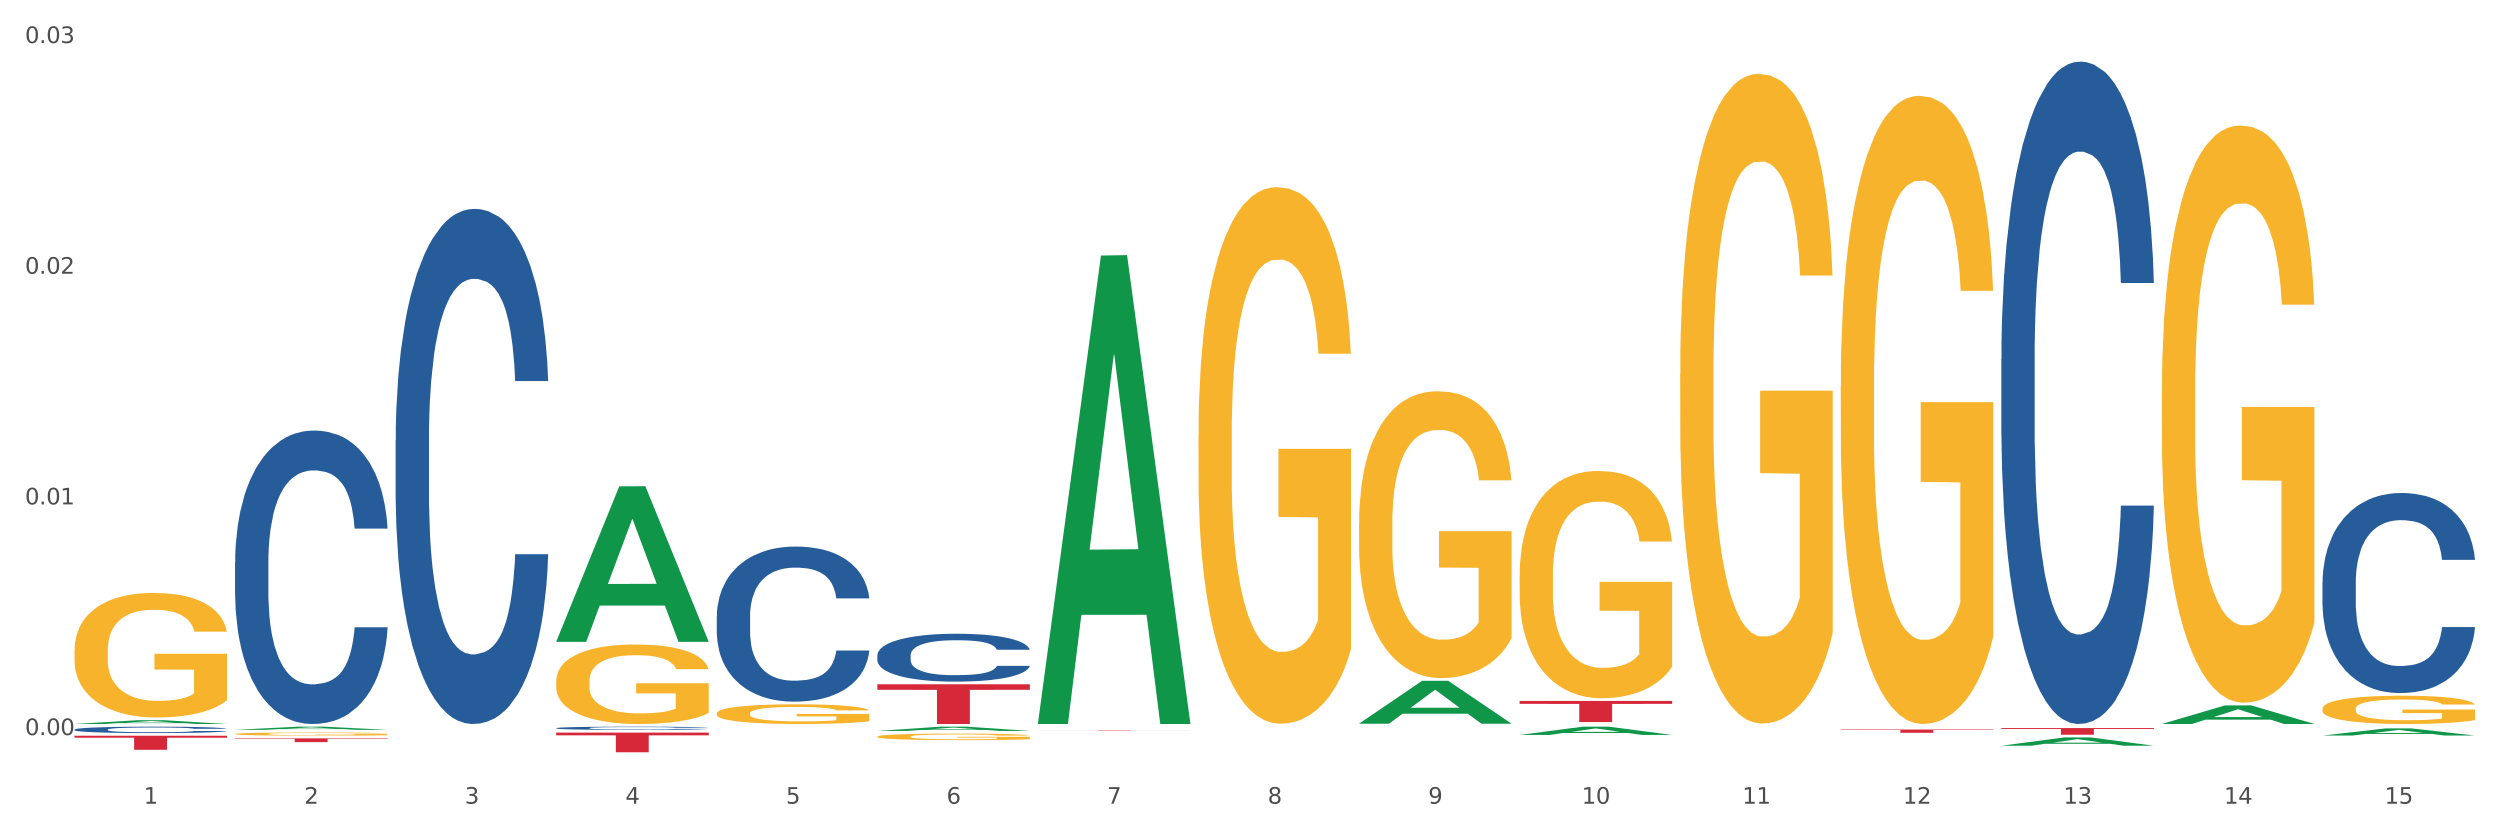 <?xml version="1.0" encoding="utf-8" standalone="no"?>
<!DOCTYPE svg PUBLIC "-//W3C//DTD SVG 1.1//EN"
  "http://www.w3.org/Graphics/SVG/1.1/DTD/svg11.dtd">
<svg xmlns:xlink="http://www.w3.org/1999/xlink" width="1080pt" height="360pt" viewBox="0 0 1080 360" xmlns="http://www.w3.org/2000/svg" version="1.1">
 <rect x="0" y="0" width="1080" height="360" fill="#333333" stroke="none"/>
 <defs>
  <style type="text/css">*{stroke-linejoin: round; stroke-linecap: butt}</style>
 </defs>
 <g id="figure_1">
  <g id="patch_1">
   <path d="M 0 360 
L 1080 360 
L 1080 0 
L 0 0 
z
" style="fill: #ffffff; stroke: #ffffff; stroke-linejoin: miter"/>
  </g>
  <g id="axes_1">
   <g id="matplotlib.axis_1">
    <g id="xtick_1">
     <g id="text_1">
      <!-- 1 -->
      <g style="fill: #4d4d4d" transform="translate(62.07 347.204) scale(0.096 -0.096)">
       <defs>
        <path id="DejaVuSans-31" d="M 794 531 
L 1825 531 
L 1825 4091 
L 703 3866 
L 703 4441 
L 1819 4666 
L 2450 4666 
L 2450 531 
L 3481 531 
L 3481 0 
L 794 0 
L 794 531 
z
" transform="scale(0.016)"/>
       </defs>
       <use xlink:href="#DejaVuSans-31"/>
      </g>
     </g>
    </g>
    <g id="xtick_2">
     <g id="text_2">
      <!-- 2 -->
      <g style="fill: #4d4d4d" transform="translate(131.436 347.204) scale(0.096 -0.096)">
       <defs>
        <path id="DejaVuSans-32" d="M 1228 531 
L 3431 531 
L 3431 0 
L 469 0 
L 469 531 
Q 828 903 1448 1529 
Q 2069 2156 2228 2338 
Q 2531 2678 2651 2914 
Q 2772 3150 2772 3378 
Q 2772 3750 2511 3984 
Q 2250 4219 1831 4219 
Q 1534 4219 1204 4116 
Q 875 4013 500 3803 
L 500 4441 
Q 881 4594 1212 4672 
Q 1544 4750 1819 4750 
Q 2544 4750 2975 4387 
Q 3406 4025 3406 3419 
Q 3406 3131 3298 2873 
Q 3191 2616 2906 2266 
Q 2828 2175 2409 1742 
Q 1991 1309 1228 531 
z
" transform="scale(0.016)"/>
       </defs>
       <use xlink:href="#DejaVuSans-32"/>
      </g>
     </g>
    </g>
    <g id="xtick_3">
     <g id="text_3">
      <!-- 3 -->
      <g style="fill: #4d4d4d" transform="translate(200.802 347.204) scale(0.096 -0.096)">
       <defs>
        <path id="DejaVuSans-33" d="M 2597 2516 
Q 3050 2419 3304 2112 
Q 3559 1806 3559 1356 
Q 3559 666 3084 287 
Q 2609 -91 1734 -91 
Q 1441 -91 1130 -33 
Q 819 25 488 141 
L 488 750 
Q 750 597 1062 519 
Q 1375 441 1716 441 
Q 2309 441 2620 675 
Q 2931 909 2931 1356 
Q 2931 1769 2642 2001 
Q 2353 2234 1838 2234 
L 1294 2234 
L 1294 2753 
L 1863 2753 
Q 2328 2753 2575 2939 
Q 2822 3125 2822 3475 
Q 2822 3834 2567 4026 
Q 2313 4219 1838 4219 
Q 1578 4219 1281 4162 
Q 984 4106 628 3988 
L 628 4550 
Q 988 4650 1302 4700 
Q 1616 4750 1894 4750 
Q 2613 4750 3031 4423 
Q 3450 4097 3450 3541 
Q 3450 3153 3228 2886 
Q 3006 2619 2597 2516 
z
" transform="scale(0.016)"/>
       </defs>
       <use xlink:href="#DejaVuSans-33"/>
      </g>
     </g>
    </g>
    <g id="xtick_4">
     <g id="text_4">
      <!-- 4 -->
      <g style="fill: #4d4d4d" transform="translate(270.169 347.204) scale(0.096 -0.096)">
       <defs>
        <path id="DejaVuSans-34" d="M 2419 4116 
L 825 1625 
L 2419 1625 
L 2419 4116 
z
M 2253 4666 
L 3047 4666 
L 3047 1625 
L 3713 1625 
L 3713 1100 
L 3047 1100 
L 3047 0 
L 2419 0 
L 2419 1100 
L 313 1100 
L 313 1709 
L 2253 4666 
z
" transform="scale(0.016)"/>
       </defs>
       <use xlink:href="#DejaVuSans-34"/>
      </g>
     </g>
    </g>
    <g id="xtick_5">
     <g id="text_5">
      <!-- 5 -->
      <g style="fill: #4d4d4d" transform="translate(339.535 347.204) scale(0.096 -0.096)">
       <defs>
        <path id="DejaVuSans-35" d="M 691 4666 
L 3169 4666 
L 3169 4134 
L 1269 4134 
L 1269 2991 
Q 1406 3038 1543 3061 
Q 1681 3084 1819 3084 
Q 2600 3084 3056 2656 
Q 3513 2228 3513 1497 
Q 3513 744 3044 326 
Q 2575 -91 1722 -91 
Q 1428 -91 1123 -41 
Q 819 9 494 109 
L 494 744 
Q 775 591 1075 516 
Q 1375 441 1709 441 
Q 2250 441 2565 725 
Q 2881 1009 2881 1497 
Q 2881 1984 2565 2268 
Q 2250 2553 1709 2553 
Q 1456 2553 1204 2497 
Q 953 2441 691 2322 
L 691 4666 
z
" transform="scale(0.016)"/>
       </defs>
       <use xlink:href="#DejaVuSans-35"/>
      </g>
     </g>
    </g>
    <g id="xtick_6">
     <g id="text_6">
      <!-- 6 -->
      <g style="fill: #4d4d4d" transform="translate(408.901 347.204) scale(0.096 -0.096)">
       <defs>
        <path id="DejaVuSans-36" d="M 2113 2584 
Q 1688 2584 1439 2293 
Q 1191 2003 1191 1497 
Q 1191 994 1439 701 
Q 1688 409 2113 409 
Q 2538 409 2786 701 
Q 3034 994 3034 1497 
Q 3034 2003 2786 2293 
Q 2538 2584 2113 2584 
z
M 3366 4563 
L 3366 3988 
Q 3128 4100 2886 4159 
Q 2644 4219 2406 4219 
Q 1781 4219 1451 3797 
Q 1122 3375 1075 2522 
Q 1259 2794 1537 2939 
Q 1816 3084 2150 3084 
Q 2853 3084 3261 2657 
Q 3669 2231 3669 1497 
Q 3669 778 3244 343 
Q 2819 -91 2113 -91 
Q 1303 -91 875 529 
Q 447 1150 447 2328 
Q 447 3434 972 4092 
Q 1497 4750 2381 4750 
Q 2619 4750 2861 4703 
Q 3103 4656 3366 4563 
z
" transform="scale(0.016)"/>
       </defs>
       <use xlink:href="#DejaVuSans-36"/>
      </g>
     </g>
    </g>
    <g id="xtick_7">
     <g id="text_7">
      <!-- 7 -->
      <g style="fill: #4d4d4d" transform="translate(478.267 347.204) scale(0.096 -0.096)">
       <defs>
        <path id="DejaVuSans-37" d="M 525 4666 
L 3525 4666 
L 3525 4397 
L 1831 0 
L 1172 0 
L 2766 4134 
L 525 4134 
L 525 4666 
z
" transform="scale(0.016)"/>
       </defs>
       <use xlink:href="#DejaVuSans-37"/>
      </g>
     </g>
    </g>
    <g id="xtick_8">
     <g id="text_8">
      <!-- 8 -->
      <g style="fill: #4d4d4d" transform="translate(547.634 347.204) scale(0.096 -0.096)">
       <defs>
        <path id="DejaVuSans-38" d="M 2034 2216 
Q 1584 2216 1326 1975 
Q 1069 1734 1069 1313 
Q 1069 891 1326 650 
Q 1584 409 2034 409 
Q 2484 409 2743 651 
Q 3003 894 3003 1313 
Q 3003 1734 2745 1975 
Q 2488 2216 2034 2216 
z
M 1403 2484 
Q 997 2584 770 2862 
Q 544 3141 544 3541 
Q 544 4100 942 4425 
Q 1341 4750 2034 4750 
Q 2731 4750 3128 4425 
Q 3525 4100 3525 3541 
Q 3525 3141 3298 2862 
Q 3072 2584 2669 2484 
Q 3125 2378 3379 2068 
Q 3634 1759 3634 1313 
Q 3634 634 3220 271 
Q 2806 -91 2034 -91 
Q 1263 -91 848 271 
Q 434 634 434 1313 
Q 434 1759 690 2068 
Q 947 2378 1403 2484 
z
M 1172 3481 
Q 1172 3119 1398 2916 
Q 1625 2713 2034 2713 
Q 2441 2713 2670 2916 
Q 2900 3119 2900 3481 
Q 2900 3844 2670 4047 
Q 2441 4250 2034 4250 
Q 1625 4250 1398 4047 
Q 1172 3844 1172 3481 
z
" transform="scale(0.016)"/>
       </defs>
       <use xlink:href="#DejaVuSans-38"/>
      </g>
     </g>
    </g>
    <g id="xtick_9">
     <g id="text_9">
      <!-- 9 -->
      <g style="fill: #4d4d4d" transform="translate(617 347.204) scale(0.096 -0.096)">
       <defs>
        <path id="DejaVuSans-39" d="M 703 97 
L 703 672 
Q 941 559 1184 500 
Q 1428 441 1663 441 
Q 2288 441 2617 861 
Q 2947 1281 2994 2138 
Q 2813 1869 2534 1725 
Q 2256 1581 1919 1581 
Q 1219 1581 811 2004 
Q 403 2428 403 3163 
Q 403 3881 828 4315 
Q 1253 4750 1959 4750 
Q 2769 4750 3195 4129 
Q 3622 3509 3622 2328 
Q 3622 1225 3098 567 
Q 2575 -91 1691 -91 
Q 1453 -91 1209 -44 
Q 966 3 703 97 
z
M 1959 2075 
Q 2384 2075 2632 2365 
Q 2881 2656 2881 3163 
Q 2881 3666 2632 3958 
Q 2384 4250 1959 4250 
Q 1534 4250 1286 3958 
Q 1038 3666 1038 3163 
Q 1038 2656 1286 2365 
Q 1534 2075 1959 2075 
z
" transform="scale(0.016)"/>
       </defs>
       <use xlink:href="#DejaVuSans-39"/>
      </g>
     </g>
    </g>
    <g id="xtick_10">
     <g id="text_10">
      <!-- 10 -->
      <g style="fill: #4d4d4d" transform="translate(683.312 347.204) scale(0.096 -0.096)">
       <defs>
        <path id="DejaVuSans-30" d="M 2034 4250 
Q 1547 4250 1301 3770 
Q 1056 3291 1056 2328 
Q 1056 1369 1301 889 
Q 1547 409 2034 409 
Q 2525 409 2770 889 
Q 3016 1369 3016 2328 
Q 3016 3291 2770 3770 
Q 2525 4250 2034 4250 
z
M 2034 4750 
Q 2819 4750 3233 4129 
Q 3647 3509 3647 2328 
Q 3647 1150 3233 529 
Q 2819 -91 2034 -91 
Q 1250 -91 836 529 
Q 422 1150 422 2328 
Q 422 3509 836 4129 
Q 1250 4750 2034 4750 
z
" transform="scale(0.016)"/>
       </defs>
       <use xlink:href="#DejaVuSans-31"/>
       <use xlink:href="#DejaVuSans-30" transform="translate(63.623 0)"/>
      </g>
     </g>
    </g>
    <g id="xtick_11">
     <g id="text_11">
      <!-- 11 -->
      <g style="fill: #4d4d4d" transform="translate(752.678 347.204) scale(0.096 -0.096)">
       <use xlink:href="#DejaVuSans-31"/>
       <use xlink:href="#DejaVuSans-31" transform="translate(63.623 0)"/>
      </g>
     </g>
    </g>
    <g id="xtick_12">
     <g id="text_12">
      <!-- 12 -->
      <g style="fill: #4d4d4d" transform="translate(822.044 347.204) scale(0.096 -0.096)">
       <use xlink:href="#DejaVuSans-31"/>
       <use xlink:href="#DejaVuSans-32" transform="translate(63.623 0)"/>
      </g>
     </g>
    </g>
    <g id="xtick_13">
     <g id="text_13">
      <!-- 13 -->
      <g style="fill: #4d4d4d" transform="translate(891.411 347.204) scale(0.096 -0.096)">
       <use xlink:href="#DejaVuSans-31"/>
       <use xlink:href="#DejaVuSans-33" transform="translate(63.623 0)"/>
      </g>
     </g>
    </g>
    <g id="xtick_14">
     <g id="text_14">
      <!-- 14 -->
      <g style="fill: #4d4d4d" transform="translate(960.777 347.204) scale(0.096 -0.096)">
       <use xlink:href="#DejaVuSans-31"/>
       <use xlink:href="#DejaVuSans-34" transform="translate(63.623 0)"/>
      </g>
     </g>
    </g>
    <g id="xtick_15">
     <g id="text_15">
      <!-- 15 -->
      <g style="fill: #4d4d4d" transform="translate(1030.143 347.204) scale(0.096 -0.096)">
       <use xlink:href="#DejaVuSans-31"/>
       <use xlink:href="#DejaVuSans-35" transform="translate(63.623 0)"/>
      </g>
     </g>
    </g>
    <g id="xtick_16"/>
    <g id="xtick_17"/>
    <g id="xtick_18"/>
    <g id="xtick_19"/>
    <g id="xtick_20"/>
    <g id="xtick_21"/>
    <g id="xtick_22"/>
    <g id="xtick_23"/>
    <g id="xtick_24"/>
    <g id="xtick_25"/>
    <g id="xtick_26"/>
    <g id="xtick_27"/>
    <g id="xtick_28"/>
    <g id="xtick_29"/>
   </g>
   <g id="matplotlib.axis_2">
    <g id="ytick_1">
     <g id="text_16">
      <!-- 0.00 -->
      <g style="fill: #4d4d4d" transform="translate(10.8 317.565) scale(0.096 -0.096)">
       <defs>
        <path id="DejaVuSans-2e" d="M 684 794 
L 1344 794 
L 1344 0 
L 684 0 
L 684 794 
z
" transform="scale(0.016)"/>
       </defs>
       <use xlink:href="#DejaVuSans-30"/>
       <use xlink:href="#DejaVuSans-2e" transform="translate(63.623 0)"/>
       <use xlink:href="#DejaVuSans-30" transform="translate(95.41 0)"/>
       <use xlink:href="#DejaVuSans-30" transform="translate(159.033 0)"/>
      </g>
     </g>
    </g>
    <g id="ytick_2">
     <g id="text_17">
      <!-- 0.01 -->
      <g style="fill: #4d4d4d" transform="translate(10.8 217.91) scale(0.096 -0.096)">
       <use xlink:href="#DejaVuSans-30"/>
       <use xlink:href="#DejaVuSans-2e" transform="translate(63.623 0)"/>
       <use xlink:href="#DejaVuSans-30" transform="translate(95.41 0)"/>
       <use xlink:href="#DejaVuSans-31" transform="translate(159.033 0)"/>
      </g>
     </g>
    </g>
    <g id="ytick_3">
     <g id="text_18">
      <!-- 0.02 -->
      <g style="fill: #4d4d4d" transform="translate(10.8 118.256) scale(0.096 -0.096)">
       <use xlink:href="#DejaVuSans-30"/>
       <use xlink:href="#DejaVuSans-2e" transform="translate(63.623 0)"/>
       <use xlink:href="#DejaVuSans-30" transform="translate(95.41 0)"/>
       <use xlink:href="#DejaVuSans-32" transform="translate(159.033 0)"/>
      </g>
     </g>
    </g>
    <g id="ytick_4">
     <g id="text_19">
      <!-- 0.03 -->
      <g style="fill: #4d4d4d" transform="translate(10.8 18.601) scale(0.096 -0.096)">
       <use xlink:href="#DejaVuSans-30"/>
       <use xlink:href="#DejaVuSans-2e" transform="translate(63.623 0)"/>
       <use xlink:href="#DejaVuSans-30" transform="translate(95.41 0)"/>
       <use xlink:href="#DejaVuSans-33" transform="translate(159.033 0)"/>
      </g>
     </g>
    </g>
    <g id="ytick_5"/>
    <g id="ytick_6"/>
    <g id="ytick_7"/>
   </g>
   <g id="PolyCollection_1">
    <path d="M 32.175 312.765 
L 32.243 312.764 
L 59.417 311.122 
L 70.695 311.12 
L 98.073 312.768 
L 85.029 312.768 
L 79.119 312.384 
L 51.061 312.384 
L 50.857 312.391 
L 45.151 312.768 
L 32.175 312.768 
L 32.175 312.765 
L 54.594 312.155 
L 75.586 312.154 
L 65.192 311.472 
L 65.056 311.468 
L 64.92 311.473 
L 54.526 312.154 
L 54.594 312.155 
L 32.175 312.765 
z
" clip-path="url(#p1bf84153d9)" style="fill: #109648"/>
    <path d="M 656.471 302.812 
L 722.369 302.812 
L 722.369 304.08 
L 696.447 304.089 
L 696.447 311.936 
L 682.237 311.936 
L 682.237 304.089 
L 656.471 304.08 
L 656.471 302.821 
L 656.471 302.812 
z
" clip-path="url(#p1bf84153d9)" style="fill: #d62839"/>
    <path d="M 448.372 315.505 
L 514.27 315.505 
L 514.27 315.528 
L 488.348 315.528 
L 488.348 315.67 
L 474.138 315.67 
L 474.138 315.528 
L 448.372 315.528 
L 448.372 315.505 
L 448.372 315.505 
z
" clip-path="url(#p1bf84153d9)" style="fill: #d62839"/>
    <path d="M 379.006 295.615 
L 444.904 295.615 
L 444.904 297.999 
L 418.982 298.015 
L 418.982 312.768 
L 404.772 312.768 
L 404.772 298.015 
L 379.006 297.999 
L 379.006 295.631 
L 379.006 295.615 
z
" clip-path="url(#p1bf84153d9)" style="fill: #d62839"/>
    <path d="M 240.274 316.471 
L 306.172 316.471 
L 306.172 317.655 
L 280.25 317.663 
L 280.25 324.99 
L 266.039 324.99 
L 266.039 317.663 
L 240.274 317.655 
L 240.274 316.479 
L 240.274 316.471 
z
" clip-path="url(#p1bf84153d9)" style="fill: #d62839"/>
    <path d="M 101.541 318.963 
L 167.439 318.963 
L 167.439 319.189 
L 141.517 319.191 
L 141.517 320.591 
L 127.307 320.591 
L 127.307 319.191 
L 101.541 319.189 
L 101.541 318.965 
L 101.541 318.963 
z
" clip-path="url(#p1bf84153d9)" style="fill: #d62839"/>
    <path d="M 32.175 317.845 
L 98.073 317.845 
L 98.073 318.689 
L 72.151 318.695 
L 72.151 323.919 
L 57.941 323.919 
L 57.941 318.695 
L 32.175 318.689 
L 32.175 317.85 
L 32.175 317.845 
z
" clip-path="url(#p1bf84153d9)" style="fill: #d62839"/>
    <path d="M 101.541 317.074 
L 101.619 317.073 
L 101.619 317.027 
L 101.775 316.988 
L 102.553 316.894 
L 103.72 316.816 
L 104.575 316.775 
L 105.431 316.741 
L 106.443 316.707 
L 107.688 316.672 
L 109.944 316.62 
L 111.344 316.594 
L 113.056 316.566 
L 116.168 316.526 
L 118.424 316.503 
L 120.758 316.484 
L 124.57 316.462 
L 127.06 316.452 
L 129.705 316.444 
L 132.895 316.439 
L 135.307 316.438 
L 140.598 316.442 
L 145.11 316.453 
L 147.289 316.462 
L 150.089 316.477 
L 151.568 316.487 
L 153.979 316.507 
L 156.469 316.533 
L 158.181 316.556 
L 160.748 316.599 
L 162.693 316.642 
L 164.483 316.694 
L 165.416 316.731 
L 166.117 316.765 
L 166.739 316.804 
L 167.361 316.865 
L 153.357 316.865 
L 152.812 316.821 
L 151.957 316.78 
L 150.712 316.74 
L 149.623 316.714 
L 147.755 316.683 
L 146.044 316.663 
L 144.254 316.648 
L 142.076 316.635 
L 140.364 316.629 
L 137.952 316.624 
L 133.206 316.625 
L 130.017 316.635 
L 127.838 316.648 
L 126.438 316.659 
L 125.193 316.672 
L 123.792 316.689 
L 122.159 316.716 
L 120.992 316.74 
L 119.825 316.77 
L 118.891 316.8 
L 118.035 316.835 
L 117.335 316.873 
L 116.79 316.912 
L 116.324 316.959 
L 115.935 317.039 
L 115.935 317.211 
L 116.09 317.25 
L 116.479 317.301 
L 116.946 317.34 
L 117.724 317.387 
L 118.424 317.418 
L 119.747 317.463 
L 121.225 317.501 
L 122.392 317.525 
L 123.559 317.545 
L 125.582 317.573 
L 127.838 317.595 
L 129.783 317.609 
L 132.428 317.622 
L 134.218 317.627 
L 135.774 317.629 
L 139.586 317.629 
L 142.309 317.625 
L 145.343 317.617 
L 147.678 317.605 
L 149.623 317.592 
L 151.801 317.569 
L 153.201 317.548 
L 153.201 317.285 
L 136.085 317.284 
L 136.085 317.109 
L 167.439 317.109 
L 167.439 317.622 
L 166.117 317.648 
L 164.638 317.672 
L 163.082 317.693 
L 160.748 317.72 
L 157.947 317.745 
L 155.458 317.762 
L 152.812 317.778 
L 149.7 317.791 
L 145.655 317.804 
L 143.165 317.809 
L 140.053 317.813 
L 136.396 317.814 
L 133.206 317.811 
L 130.094 317.805 
L 126.827 317.794 
L 123.637 317.778 
L 121.225 317.761 
L 118.813 317.741 
L 116.246 317.715 
L 114.223 317.69 
L 112.667 317.667 
L 110.955 317.638 
L 109.088 317.6 
L 107.688 317.566 
L 106.443 317.531 
L 105.12 317.486 
L 104.186 317.447 
L 103.253 317.398 
L 102.708 317.362 
L 102.086 317.305 
L 101.619 317.226 
L 101.541 317.074 
z
" clip-path="url(#p1bf84153d9)" style="fill: #f7b32b"/>
    <path d="M 32.175 315.166 
L 32.253 315.163 
L 32.253 315.092 
L 32.487 314.996 
L 33.343 314.818 
L 34.434 314.684 
L 36.303 314.526 
L 37.316 314.46 
L 38.64 314.387 
L 41.366 314.268 
L 44.482 314.166 
L 46.663 314.11 
L 48.299 314.075 
L 51.96 314.011 
L 54.063 313.983 
L 56.244 313.961 
L 58.114 313.945 
L 61.229 313.928 
L 63.722 313.92 
L 66.604 313.917 
L 69.019 313.92 
L 72.212 313.93 
L 76.886 313.961 
L 78.677 313.978 
L 81.092 314.009 
L 83.585 314.049 
L 85.61 314.09 
L 87.947 314.148 
L 90.361 314.224 
L 92.698 314.321 
L 94.334 314.41 
L 95.658 314.504 
L 96.827 314.618 
L 97.683 314.742 
L 98.073 314.846 
L 83.818 314.846 
L 83.429 314.752 
L 82.65 314.651 
L 81.871 314.582 
L 81.014 314.526 
L 79.69 314.463 
L 78.522 314.422 
L 76.574 314.374 
L 74.783 314.344 
L 73.303 314.326 
L 71.511 314.311 
L 67.694 314.295 
L 64.968 314.295 
L 63.255 314.301 
L 61.151 314.313 
L 59.36 314.331 
L 57.257 314.361 
L 55.621 314.394 
L 53.985 314.438 
L 53.05 314.468 
L 51.648 314.524 
L 50.714 314.569 
L 49.467 314.648 
L 48.766 314.704 
L 47.52 314.849 
L 46.975 314.955 
L 46.741 315.029 
L 46.585 315.11 
L 46.585 315.506 
L 47.053 315.683 
L 47.442 315.759 
L 48.065 315.846 
L 49.234 315.957 
L 50.947 316.066 
L 52.739 316.145 
L 54.219 316.193 
L 55.621 316.229 
L 57.023 316.257 
L 58.737 316.282 
L 60.139 316.297 
L 62.242 316.312 
L 64.734 316.32 
L 66.682 316.32 
L 70.654 316.307 
L 72.446 316.295 
L 74.16 316.277 
L 76.029 316.249 
L 77.509 316.219 
L 78.366 316.196 
L 79.768 316.148 
L 80.858 316.097 
L 81.793 316.038 
L 82.416 315.988 
L 83.117 315.912 
L 83.663 315.825 
L 83.818 315.78 
L 98.073 315.78 
L 97.761 315.871 
L 97.216 315.96 
L 96.126 316.079 
L 95.269 316.148 
L 93.945 316.231 
L 92.542 316.302 
L 90.595 316.381 
L 88.804 316.439 
L 86.934 316.49 
L 84.909 316.536 
L 81.248 316.599 
L 79.924 316.617 
L 77.12 316.647 
L 74.939 316.665 
L 71.745 316.683 
L 68.473 316.693 
L 65.046 316.696 
L 62.008 316.69 
L 58.659 316.675 
L 56.556 316.66 
L 54.219 316.637 
L 51.493 316.602 
L 48.922 316.559 
L 46.507 316.508 
L 44.248 316.449 
L 42.145 316.383 
L 39.419 316.274 
L 37.394 316.168 
L 35.914 316.069 
L 34.901 315.985 
L 33.889 315.879 
L 33.343 315.805 
L 32.487 315.627 
L 32.175 315.463 
L 32.175 315.166 
z
" clip-path="url(#p1bf84153d9)" style="fill: #255c99"/>
    <path d="M 101.541 242.957 
L 101.619 242.841 
L 101.619 239.599 
L 101.853 235.2 
L 102.71 227.096 
L 103.8 220.96 
L 105.67 213.782 
L 106.682 210.772 
L 108.006 207.414 
L 110.733 201.973 
L 113.848 197.342 
L 116.029 194.795 
L 117.665 193.174 
L 121.326 190.28 
L 123.429 189.006 
L 125.61 187.964 
L 127.48 187.27 
L 130.595 186.459 
L 133.088 186.112 
L 135.97 185.996 
L 138.385 186.112 
L 141.578 186.575 
L 146.252 187.964 
L 148.044 188.775 
L 150.458 190.164 
L 152.951 192.016 
L 154.976 193.869 
L 157.313 196.532 
L 159.728 200.005 
L 162.064 204.404 
L 163.7 208.456 
L 165.024 212.74 
L 166.193 217.95 
L 167.05 223.623 
L 167.439 228.369 
L 153.185 228.369 
L 152.795 224.086 
L 152.016 219.455 
L 151.237 216.329 
L 150.38 213.782 
L 149.056 210.888 
L 147.888 209.035 
L 145.941 206.835 
L 144.149 205.446 
L 142.669 204.636 
L 140.877 203.941 
L 137.061 203.246 
L 134.334 203.246 
L 132.621 203.478 
L 130.518 204.057 
L 128.726 204.867 
L 126.623 206.257 
L 124.987 207.762 
L 123.351 209.73 
L 122.417 211.119 
L 121.015 213.666 
L 120.08 215.75 
L 118.834 219.339 
L 118.133 221.886 
L 116.886 228.485 
L 116.341 233.348 
L 116.107 236.705 
L 115.952 240.41 
L 115.952 258.47 
L 116.419 266.575 
L 116.808 270.048 
L 117.431 273.984 
L 118.6 279.078 
L 120.314 284.056 
L 122.105 287.645 
L 123.585 289.845 
L 124.987 291.466 
L 126.389 292.739 
L 128.103 293.897 
L 129.505 294.592 
L 131.608 295.286 
L 134.101 295.634 
L 136.048 295.634 
L 140.021 295.055 
L 141.812 294.476 
L 143.526 293.666 
L 145.395 292.392 
L 146.875 291.003 
L 147.732 289.961 
L 149.134 287.761 
L 150.225 285.446 
L 151.159 282.783 
L 151.783 280.467 
L 152.484 276.994 
L 153.029 273.058 
L 153.185 270.974 
L 167.439 270.974 
L 167.128 275.142 
L 166.582 279.194 
L 165.492 284.635 
L 164.635 287.761 
L 163.311 291.582 
L 161.909 294.823 
L 159.961 298.412 
L 158.17 301.075 
L 156.3 303.391 
L 154.275 305.475 
L 150.614 308.369 
L 149.29 309.179 
L 146.486 310.569 
L 144.305 311.379 
L 141.111 312.189 
L 137.84 312.652 
L 134.412 312.768 
L 131.374 312.537 
L 128.025 311.842 
L 125.922 311.147 
L 123.585 310.105 
L 120.859 308.485 
L 118.288 306.516 
L 115.874 304.201 
L 113.615 301.538 
L 111.512 298.528 
L 108.785 293.55 
L 106.76 288.687 
L 105.28 284.172 
L 104.267 280.352 
L 103.255 275.489 
L 102.71 272.132 
L 101.853 264.028 
L 101.541 256.502 
L 101.541 242.957 
z
" clip-path="url(#p1bf84153d9)" style="fill: #255c99"/>
    <path d="M 170.907 190.219 
L 170.985 190.016 
L 170.985 184.326 
L 171.219 176.603 
L 172.076 162.377 
L 173.166 151.605 
L 175.036 139.005 
L 176.048 133.721 
L 177.373 127.827 
L 180.099 118.275 
L 183.215 110.146 
L 185.396 105.675 
L 187.031 102.83 
L 190.692 97.749 
L 192.796 95.514 
L 194.977 93.684 
L 196.846 92.465 
L 199.962 91.042 
L 202.454 90.433 
L 205.336 90.229 
L 207.751 90.433 
L 210.945 91.246 
L 215.618 93.684 
L 217.41 95.107 
L 219.825 97.546 
L 222.317 100.798 
L 224.342 104.049 
L 226.679 108.724 
L 229.094 114.821 
L 231.431 122.543 
L 233.066 129.656 
L 234.391 137.176 
L 235.559 146.321 
L 236.416 156.28 
L 236.805 164.612 
L 222.551 164.612 
L 222.161 157.093 
L 221.382 148.963 
L 220.604 143.476 
L 219.747 139.005 
L 218.422 133.924 
L 217.254 130.673 
L 215.307 126.811 
L 213.515 124.372 
L 212.035 122.95 
L 210.244 121.73 
L 206.427 120.511 
L 203.701 120.511 
L 201.987 120.917 
L 199.884 121.934 
L 198.092 123.356 
L 195.989 125.795 
L 194.353 128.437 
L 192.718 131.892 
L 191.783 134.331 
L 190.381 138.802 
L 189.446 142.46 
L 188.2 148.76 
L 187.499 153.231 
L 186.252 164.816 
L 185.707 173.351 
L 185.474 179.245 
L 185.318 185.748 
L 185.318 217.453 
L 185.785 231.679 
L 186.175 237.776 
L 186.798 244.686 
L 187.966 253.628 
L 189.68 262.367 
L 191.471 268.667 
L 192.951 272.528 
L 194.353 275.374 
L 195.755 277.609 
L 197.469 279.641 
L 198.871 280.861 
L 200.974 282.08 
L 203.467 282.69 
L 205.414 282.69 
L 209.387 281.674 
L 211.178 280.658 
L 212.892 279.235 
L 214.761 276.999 
L 216.241 274.561 
L 217.098 272.732 
L 218.5 268.87 
L 219.591 264.806 
L 220.526 260.131 
L 221.149 256.067 
L 221.85 249.97 
L 222.395 243.06 
L 222.551 239.402 
L 236.805 239.402 
L 236.494 246.718 
L 235.949 253.831 
L 234.858 263.383 
L 234.001 268.87 
L 232.677 275.577 
L 231.275 281.267 
L 229.328 287.568 
L 227.536 292.242 
L 225.667 296.306 
L 223.641 299.965 
L 219.98 305.045 
L 218.656 306.468 
L 215.852 308.907 
L 213.671 310.329 
L 210.477 311.752 
L 207.206 312.565 
L 203.779 312.768 
L 200.741 312.362 
L 197.391 311.142 
L 195.288 309.923 
L 192.951 308.094 
L 190.225 305.249 
L 187.655 301.794 
L 185.24 297.729 
L 182.981 293.055 
L 180.878 287.771 
L 178.152 279.032 
L 176.126 270.496 
L 174.646 262.57 
L 173.634 255.863 
L 172.621 247.328 
L 172.076 241.434 
L 171.219 227.208 
L 170.907 213.998 
L 170.907 190.219 
z
" clip-path="url(#p1bf84153d9)" style="fill: #255c99"/>
    <path d="M 240.274 314.549 
L 240.352 314.547 
L 240.352 314.511 
L 240.585 314.463 
L 241.442 314.373 
L 242.533 314.305 
L 244.402 314.225 
L 245.415 314.192 
L 246.739 314.155 
L 249.465 314.094 
L 252.581 314.043 
L 254.762 314.015 
L 256.398 313.997 
L 260.059 313.965 
L 262.162 313.951 
L 264.343 313.939 
L 266.212 313.932 
L 269.328 313.923 
L 271.821 313.919 
L 274.703 313.917 
L 277.117 313.919 
L 280.311 313.924 
L 284.985 313.939 
L 286.776 313.948 
L 289.191 313.964 
L 291.683 313.984 
L 293.709 314.005 
L 296.045 314.034 
L 298.46 314.073 
L 300.797 314.121 
L 302.433 314.166 
L 303.757 314.214 
L 304.925 314.271 
L 305.782 314.334 
L 306.172 314.387 
L 291.917 314.387 
L 291.528 314.339 
L 290.749 314.288 
L 289.97 314.254 
L 289.113 314.225 
L 287.789 314.193 
L 286.62 314.173 
L 284.673 314.148 
L 282.881 314.133 
L 281.401 314.124 
L 279.61 314.116 
L 275.793 314.109 
L 273.067 314.109 
L 271.353 314.111 
L 269.25 314.118 
L 267.458 314.127 
L 265.355 314.142 
L 263.72 314.159 
L 262.084 314.18 
L 261.149 314.196 
L 259.747 314.224 
L 258.812 314.247 
L 257.566 314.287 
L 256.865 314.315 
L 255.619 314.388 
L 255.073 314.442 
L 254.84 314.479 
L 254.684 314.52 
L 254.684 314.72 
L 255.151 314.81 
L 255.541 314.849 
L 256.164 314.892 
L 257.332 314.949 
L 259.046 315.004 
L 260.838 315.044 
L 262.318 315.068 
L 263.72 315.086 
L 265.122 315.1 
L 266.835 315.113 
L 268.237 315.121 
L 270.341 315.128 
L 272.833 315.132 
L 274.78 315.132 
L 278.753 315.126 
L 280.545 315.119 
L 282.258 315.11 
L 284.128 315.096 
L 285.608 315.081 
L 286.465 315.069 
L 287.867 315.045 
L 288.957 315.019 
L 289.892 314.99 
L 290.515 314.964 
L 291.216 314.926 
L 291.761 314.882 
L 291.917 314.859 
L 306.172 314.859 
L 305.86 314.905 
L 305.315 314.95 
L 304.224 315.01 
L 303.367 315.045 
L 302.043 315.087 
L 300.641 315.123 
L 298.694 315.163 
L 296.902 315.192 
L 295.033 315.218 
L 293.008 315.241 
L 289.347 315.273 
L 288.022 315.282 
L 285.218 315.298 
L 283.037 315.307 
L 279.844 315.315 
L 276.572 315.321 
L 273.145 315.322 
L 270.107 315.319 
L 266.757 315.312 
L 264.654 315.304 
L 262.318 315.292 
L 259.591 315.274 
L 257.021 315.253 
L 254.606 315.227 
L 252.347 315.197 
L 250.244 315.164 
L 247.518 315.109 
L 245.493 315.055 
L 244.013 315.005 
L 243 314.963 
L 241.987 314.909 
L 241.442 314.872 
L 240.585 314.782 
L 240.274 314.699 
L 240.274 314.549 
z
" clip-path="url(#p1bf84153d9)" style="fill: #255c99"/>
    <path d="M 309.64 266.218 
L 309.718 266.157 
L 309.718 264.444 
L 309.951 262.119 
L 310.808 257.835 
L 311.899 254.592 
L 313.768 250.798 
L 314.781 249.208 
L 316.105 247.433 
L 318.831 244.557 
L 321.947 242.11 
L 324.128 240.763 
L 325.764 239.907 
L 329.425 238.377 
L 331.528 237.704 
L 333.709 237.153 
L 335.578 236.786 
L 338.694 236.358 
L 341.187 236.174 
L 344.069 236.113 
L 346.484 236.174 
L 349.677 236.419 
L 354.351 237.153 
L 356.142 237.582 
L 358.557 238.316 
L 361.05 239.295 
L 363.075 240.274 
L 365.412 241.681 
L 367.826 243.517 
L 370.163 245.842 
L 371.799 247.984 
L 373.123 250.248 
L 374.291 253.001 
L 375.148 256 
L 375.538 258.508 
L 361.283 258.508 
L 360.894 256.244 
L 360.115 253.797 
L 359.336 252.145 
L 358.479 250.798 
L 357.155 249.269 
L 355.987 248.29 
L 354.039 247.127 
L 352.248 246.393 
L 350.768 245.965 
L 348.976 245.597 
L 345.159 245.23 
L 342.433 245.23 
L 340.719 245.353 
L 338.616 245.659 
L 336.825 246.087 
L 334.722 246.821 
L 333.086 247.617 
L 331.45 248.657 
L 330.515 249.391 
L 329.113 250.737 
L 328.179 251.839 
L 326.932 253.736 
L 326.231 255.082 
L 324.985 258.57 
L 324.44 261.139 
L 324.206 262.914 
L 324.05 264.872 
L 324.05 274.418 
L 324.518 278.701 
L 324.907 280.536 
L 325.53 282.617 
L 326.699 285.309 
L 328.412 287.94 
L 330.204 289.837 
L 331.684 291 
L 333.086 291.857 
L 334.488 292.53 
L 336.202 293.141 
L 337.604 293.509 
L 339.707 293.876 
L 342.199 294.059 
L 344.147 294.059 
L 348.119 293.753 
L 349.911 293.447 
L 351.624 293.019 
L 353.494 292.346 
L 354.974 291.612 
L 355.831 291.061 
L 357.233 289.898 
L 358.323 288.675 
L 359.258 287.267 
L 359.881 286.044 
L 360.582 284.208 
L 361.127 282.127 
L 361.283 281.026 
L 375.538 281.026 
L 375.226 283.229 
L 374.681 285.37 
L 373.59 288.246 
L 372.734 289.898 
L 371.409 291.918 
L 370.007 293.631 
L 368.06 295.528 
L 366.268 296.935 
L 364.399 298.159 
L 362.374 299.26 
L 358.713 300.79 
L 357.389 301.218 
L 354.584 301.953 
L 352.403 302.381 
L 349.21 302.809 
L 345.938 303.054 
L 342.511 303.115 
L 339.473 302.993 
L 336.124 302.626 
L 334.021 302.259 
L 331.684 301.708 
L 328.957 300.851 
L 326.387 299.811 
L 323.972 298.587 
L 321.713 297.18 
L 319.61 295.589 
L 316.884 292.958 
L 314.859 290.388 
L 313.379 288.002 
L 312.366 285.982 
L 311.354 283.412 
L 310.808 281.638 
L 309.951 277.355 
L 309.64 273.377 
L 309.64 266.218 
z
" clip-path="url(#p1bf84153d9)" style="fill: #255c99"/>
    <path d="M 379.006 283.074 
L 379.084 283.055 
L 379.084 282.526 
L 379.318 281.808 
L 380.175 280.485 
L 381.265 279.484 
L 383.134 278.313 
L 384.147 277.821 
L 385.471 277.274 
L 388.198 276.386 
L 391.313 275.63 
L 393.494 275.214 
L 395.13 274.95 
L 398.791 274.478 
L 400.894 274.27 
L 403.075 274.1 
L 404.945 273.986 
L 408.06 273.854 
L 410.553 273.797 
L 413.435 273.779 
L 415.85 273.797 
L 419.043 273.873 
L 423.717 274.1 
L 425.509 274.232 
L 427.923 274.459 
L 430.416 274.761 
L 432.441 275.063 
L 434.778 275.498 
L 437.193 276.064 
L 439.529 276.782 
L 441.165 277.444 
L 442.489 278.143 
L 443.658 278.993 
L 444.515 279.919 
L 444.904 280.693 
L 430.65 280.693 
L 430.26 279.994 
L 429.481 279.238 
L 428.702 278.728 
L 427.845 278.313 
L 426.521 277.84 
L 425.353 277.538 
L 423.405 277.179 
L 421.614 276.952 
L 420.134 276.82 
L 418.342 276.707 
L 414.526 276.593 
L 411.799 276.593 
L 410.086 276.631 
L 407.982 276.726 
L 406.191 276.858 
L 404.088 277.085 
L 402.452 277.33 
L 400.816 277.651 
L 399.882 277.878 
L 398.479 278.294 
L 397.545 278.634 
L 396.298 279.219 
L 395.597 279.635 
L 394.351 280.712 
L 393.806 281.505 
L 393.572 282.053 
L 393.416 282.658 
L 393.416 285.605 
L 393.884 286.928 
L 394.273 287.494 
L 394.896 288.137 
L 396.065 288.968 
L 397.778 289.78 
L 399.57 290.366 
L 401.05 290.725 
L 402.452 290.989 
L 403.854 291.197 
L 405.568 291.386 
L 406.97 291.499 
L 409.073 291.613 
L 411.566 291.669 
L 413.513 291.669 
L 417.485 291.575 
L 419.277 291.481 
L 420.991 291.348 
L 422.86 291.14 
L 424.34 290.914 
L 425.197 290.744 
L 426.599 290.385 
L 427.69 290.007 
L 428.624 289.572 
L 429.247 289.195 
L 429.948 288.628 
L 430.494 287.985 
L 430.65 287.645 
L 444.904 287.645 
L 444.592 288.326 
L 444.047 288.987 
L 442.957 289.875 
L 442.1 290.385 
L 440.776 291.008 
L 439.374 291.537 
L 437.426 292.123 
L 435.635 292.557 
L 433.765 292.935 
L 431.74 293.275 
L 428.079 293.748 
L 426.755 293.88 
L 423.951 294.107 
L 421.77 294.239 
L 418.576 294.371 
L 415.304 294.447 
L 411.877 294.466 
L 408.839 294.428 
L 405.49 294.314 
L 403.387 294.201 
L 401.05 294.031 
L 398.324 293.767 
L 395.753 293.445 
L 393.339 293.068 
L 391.08 292.633 
L 388.976 292.142 
L 386.25 291.329 
L 384.225 290.536 
L 382.745 289.799 
L 381.732 289.176 
L 380.72 288.382 
L 380.175 287.834 
L 379.318 286.512 
L 379.006 285.284 
L 379.006 283.074 
z
" clip-path="url(#p1bf84153d9)" style="fill: #255c99"/>
    <path d="M 864.57 155.186 
L 864.648 154.925 
L 864.648 147.608 
L 864.881 137.677 
L 865.738 119.384 
L 866.829 105.533 
L 868.698 89.331 
L 869.711 82.536 
L 871.035 74.958 
L 873.761 62.675 
L 876.877 52.222 
L 879.058 46.473 
L 880.694 42.814 
L 884.355 36.281 
L 886.458 33.406 
L 888.639 31.054 
L 890.508 29.486 
L 893.624 27.657 
L 896.117 26.873 
L 898.999 26.612 
L 901.413 26.873 
L 904.607 27.918 
L 909.281 31.054 
L 911.072 32.884 
L 913.487 36.02 
L 915.979 40.201 
L 918.005 44.382 
L 920.341 50.393 
L 922.756 58.233 
L 925.093 68.163 
L 926.729 77.31 
L 928.053 86.979 
L 929.221 98.739 
L 930.078 111.544 
L 930.468 122.259 
L 916.213 122.259 
L 915.824 112.589 
L 915.045 102.136 
L 914.266 95.08 
L 913.409 89.331 
L 912.085 82.798 
L 910.916 78.616 
L 908.969 73.651 
L 907.177 70.515 
L 905.697 68.686 
L 903.906 67.118 
L 900.089 65.55 
L 897.363 65.55 
L 895.649 66.073 
L 893.546 67.379 
L 891.754 69.208 
L 889.651 72.344 
L 888.016 75.742 
L 886.38 80.184 
L 885.445 83.32 
L 884.043 89.07 
L 883.108 93.774 
L 881.862 101.875 
L 881.161 107.624 
L 879.915 122.52 
L 879.369 133.496 
L 879.136 141.074 
L 878.98 149.437 
L 878.98 190.204 
L 879.447 208.497 
L 879.837 216.337 
L 880.46 225.223 
L 881.628 236.721 
L 883.342 247.958 
L 885.134 256.06 
L 886.614 261.025 
L 888.016 264.683 
L 889.418 267.558 
L 891.131 270.171 
L 892.533 271.739 
L 894.637 273.307 
L 897.129 274.091 
L 899.076 274.091 
L 903.049 272.785 
L 904.841 271.478 
L 906.554 269.649 
L 908.424 266.774 
L 909.904 263.638 
L 910.76 261.286 
L 912.163 256.321 
L 913.253 251.094 
L 914.188 245.084 
L 914.811 239.857 
L 915.512 232.017 
L 916.057 223.132 
L 916.213 218.428 
L 930.468 218.428 
L 930.156 227.836 
L 929.611 236.982 
L 928.52 249.265 
L 927.663 256.321 
L 926.339 264.945 
L 924.937 272.262 
L 922.99 280.363 
L 921.198 286.374 
L 919.329 291.6 
L 917.304 296.304 
L 913.643 302.838 
L 912.318 304.667 
L 909.514 307.803 
L 907.333 309.632 
L 904.14 311.462 
L 900.868 312.507 
L 897.441 312.768 
L 894.403 312.246 
L 891.053 310.678 
L 888.95 309.11 
L 886.614 306.758 
L 883.887 303.099 
L 881.317 298.656 
L 878.902 293.43 
L 876.643 287.419 
L 874.54 280.625 
L 871.814 269.387 
L 869.789 258.412 
L 868.309 248.22 
L 867.296 239.596 
L 866.283 228.62 
L 865.738 221.041 
L 864.881 202.748 
L 864.57 185.762 
L 864.57 155.186 
z
" clip-path="url(#p1bf84153d9)" style="fill: #255c99"/>
    <path d="M 1003.302 251.806 
L 1003.38 251.727 
L 1003.38 249.517 
L 1003.614 246.518 
L 1004.47 240.992 
L 1005.561 236.809 
L 1007.43 231.915 
L 1008.443 229.863 
L 1009.767 227.574 
L 1012.494 223.865 
L 1015.609 220.707 
L 1017.79 218.971 
L 1019.426 217.866 
L 1023.087 215.893 
L 1025.19 215.024 
L 1027.371 214.314 
L 1029.241 213.84 
L 1032.356 213.288 
L 1034.849 213.051 
L 1037.731 212.972 
L 1040.146 213.051 
L 1043.339 213.367 
L 1048.013 214.314 
L 1049.805 214.866 
L 1052.219 215.814 
L 1054.712 217.077 
L 1056.737 218.339 
L 1059.074 220.155 
L 1061.489 222.523 
L 1063.825 225.522 
L 1065.461 228.285 
L 1066.785 231.205 
L 1067.954 234.757 
L 1068.811 238.624 
L 1069.2 241.861 
L 1054.945 241.861 
L 1054.556 238.94 
L 1053.777 235.783 
L 1052.998 233.652 
L 1052.141 231.915 
L 1050.817 229.942 
L 1049.649 228.679 
L 1047.701 227.18 
L 1045.91 226.232 
L 1044.43 225.68 
L 1042.638 225.206 
L 1038.822 224.733 
L 1036.095 224.733 
L 1034.382 224.891 
L 1032.278 225.285 
L 1030.487 225.838 
L 1028.384 226.785 
L 1026.748 227.811 
L 1025.112 229.153 
L 1024.178 230.1 
L 1022.775 231.836 
L 1021.841 233.257 
L 1020.594 235.704 
L 1019.893 237.441 
L 1018.647 241.94 
L 1018.102 245.255 
L 1017.868 247.544 
L 1017.712 250.069 
L 1017.712 262.382 
L 1018.18 267.908 
L 1018.569 270.275 
L 1019.192 272.959 
L 1020.361 276.432 
L 1022.074 279.826 
L 1023.866 282.273 
L 1025.346 283.773 
L 1026.748 284.878 
L 1028.15 285.746 
L 1029.864 286.535 
L 1031.266 287.009 
L 1033.369 287.482 
L 1035.862 287.719 
L 1037.809 287.719 
L 1041.781 287.324 
L 1043.573 286.93 
L 1045.287 286.377 
L 1047.156 285.509 
L 1048.636 284.562 
L 1049.493 283.851 
L 1050.895 282.352 
L 1051.986 280.773 
L 1052.92 278.958 
L 1053.543 277.379 
L 1054.244 275.011 
L 1054.79 272.328 
L 1054.945 270.907 
L 1069.2 270.907 
L 1068.888 273.748 
L 1068.343 276.511 
L 1067.253 280.221 
L 1066.396 282.352 
L 1065.072 284.957 
L 1063.67 287.167 
L 1061.722 289.613 
L 1059.931 291.429 
L 1058.061 293.007 
L 1056.036 294.428 
L 1052.375 296.401 
L 1051.051 296.954 
L 1048.247 297.901 
L 1046.066 298.454 
L 1042.872 299.006 
L 1039.6 299.322 
L 1036.173 299.401 
L 1033.135 299.243 
L 1029.786 298.769 
L 1027.683 298.296 
L 1025.346 297.585 
L 1022.62 296.48 
L 1020.049 295.139 
L 1017.634 293.56 
L 1015.376 291.745 
L 1013.272 289.692 
L 1010.546 286.298 
L 1008.521 282.983 
L 1007.041 279.905 
L 1006.028 277.3 
L 1005.016 273.985 
L 1004.47 271.696 
L 1003.614 266.171 
L 1003.302 261.041 
L 1003.302 251.806 
z
" clip-path="url(#p1bf84153d9)" style="fill: #255c99"/>
    <path d="M 1003.302 306.196 
L 1003.38 306.185 
L 1003.38 305.783 
L 1003.535 305.437 
L 1004.314 304.6 
L 1005.481 303.909 
L 1006.336 303.54 
L 1007.192 303.239 
L 1008.204 302.938 
L 1009.448 302.625 
L 1011.705 302.168 
L 1013.105 301.934 
L 1014.817 301.688 
L 1017.929 301.331 
L 1020.185 301.13 
L 1022.519 300.963 
L 1026.331 300.762 
L 1028.821 300.673 
L 1031.466 300.606 
L 1034.656 300.561 
L 1037.068 300.55 
L 1042.358 300.583 
L 1046.871 300.684 
L 1049.049 300.762 
L 1051.85 300.896 
L 1053.328 300.985 
L 1055.74 301.164 
L 1058.23 301.398 
L 1059.942 301.599 
L 1062.509 301.978 
L 1064.454 302.358 
L 1066.244 302.826 
L 1067.177 303.15 
L 1067.877 303.451 
L 1068.5 303.797 
L 1069.122 304.344 
L 1055.118 304.344 
L 1054.573 303.953 
L 1053.717 303.585 
L 1052.473 303.228 
L 1051.383 303.005 
L 1049.516 302.726 
L 1047.805 302.547 
L 1046.015 302.413 
L 1043.837 302.302 
L 1042.125 302.246 
L 1039.713 302.201 
L 1034.967 302.213 
L 1031.777 302.302 
L 1029.599 302.413 
L 1028.199 302.514 
L 1026.954 302.625 
L 1025.553 302.782 
L 1023.919 303.016 
L 1022.752 303.228 
L 1021.585 303.496 
L 1020.652 303.764 
L 1019.796 304.076 
L 1019.096 304.411 
L 1018.551 304.757 
L 1018.084 305.181 
L 1017.695 305.884 
L 1017.695 307.412 
L 1017.851 307.758 
L 1018.24 308.216 
L 1018.707 308.562 
L 1019.485 308.974 
L 1020.185 309.253 
L 1021.508 309.655 
L 1022.986 309.99 
L 1024.153 310.202 
L 1025.32 310.38 
L 1027.343 310.626 
L 1029.599 310.827 
L 1031.544 310.949 
L 1034.189 311.061 
L 1035.979 311.106 
L 1037.535 311.128 
L 1041.347 311.128 
L 1044.07 311.095 
L 1047.104 311.016 
L 1049.438 310.916 
L 1051.383 310.793 
L 1053.562 310.592 
L 1054.962 310.403 
L 1054.962 308.071 
L 1037.846 308.059 
L 1037.846 306.508 
L 1069.2 306.508 
L 1069.2 311.061 
L 1067.877 311.295 
L 1066.399 311.507 
L 1064.843 311.697 
L 1062.509 311.931 
L 1059.708 312.155 
L 1057.219 312.311 
L 1054.573 312.445 
L 1051.461 312.567 
L 1047.416 312.679 
L 1044.926 312.724 
L 1041.814 312.757 
L 1038.157 312.768 
L 1034.967 312.746 
L 1031.855 312.69 
L 1028.588 312.59 
L 1025.398 312.445 
L 1022.986 312.3 
L 1020.574 312.121 
L 1018.007 311.887 
L 1015.984 311.664 
L 1014.428 311.463 
L 1012.716 311.206 
L 1010.849 310.871 
L 1009.448 310.57 
L 1008.204 310.258 
L 1006.881 309.856 
L 1005.947 309.51 
L 1005.014 309.075 
L 1004.469 308.751 
L 1003.847 308.249 
L 1003.38 307.546 
L 1003.302 306.196 
z
" clip-path="url(#p1bf84153d9)" style="fill: #f7b32b"/>
    <path d="M 933.936 169.425 
L 934.014 169.197 
L 934.014 160.998 
L 934.169 153.938 
L 934.947 136.857 
L 936.114 122.737 
L 936.97 115.221 
L 937.826 109.072 
L 938.837 102.923 
L 940.082 96.546 
L 942.338 87.208 
L 943.739 82.425 
L 945.45 77.415 
L 948.563 70.127 
L 950.819 66.028 
L 953.153 62.611 
L 956.965 58.512 
L 959.455 56.69 
L 962.1 55.323 
L 965.29 54.412 
L 967.702 54.185 
L 972.992 54.868 
L 977.505 56.918 
L 979.683 58.512 
L 982.484 61.245 
L 983.962 63.067 
L 986.374 66.711 
L 988.864 71.493 
L 990.575 75.593 
L 993.143 83.336 
L 995.088 91.08 
L 996.877 100.645 
L 997.811 107.25 
L 998.511 113.399 
L 999.134 120.459 
L 999.756 131.619 
L 985.752 131.619 
L 985.207 123.648 
L 984.351 116.132 
L 983.106 108.844 
L 982.017 104.289 
L 980.15 98.595 
L 978.438 94.951 
L 976.649 92.218 
L 974.47 89.941 
L 972.759 88.802 
L 970.347 87.891 
L 965.601 88.119 
L 962.411 89.941 
L 960.233 92.218 
L 958.832 94.268 
L 957.588 96.546 
L 956.187 99.734 
L 954.553 104.517 
L 953.386 108.844 
L 952.219 114.31 
L 951.286 119.776 
L 950.43 126.153 
L 949.73 132.985 
L 949.185 140.045 
L 948.718 148.7 
L 948.329 163.048 
L 948.329 194.249 
L 948.485 201.309 
L 948.874 210.647 
L 949.341 217.707 
L 950.119 226.134 
L 950.819 231.827 
L 952.141 240.026 
L 953.62 246.859 
L 954.787 251.186 
L 955.954 254.83 
L 957.977 259.84 
L 960.233 263.94 
L 962.178 266.445 
L 964.823 268.723 
L 966.613 269.634 
L 968.169 270.089 
L 971.981 270.089 
L 974.704 269.406 
L 977.738 267.812 
L 980.072 265.762 
L 982.017 263.257 
L 984.196 259.157 
L 985.596 255.285 
L 985.596 207.686 
L 968.48 207.459 
L 968.48 175.802 
L 999.834 175.802 
L 999.834 268.723 
L 998.511 273.505 
L 997.033 277.832 
L 995.477 281.704 
L 993.143 286.487 
L 990.342 291.042 
L 987.852 294.23 
L 985.207 296.963 
L 982.095 299.468 
L 978.049 301.746 
L 975.56 302.657 
L 972.448 303.34 
L 968.791 303.568 
L 965.601 303.112 
L 962.489 301.974 
L 959.221 299.924 
L 956.032 296.963 
L 953.62 294.002 
L 951.208 290.358 
L 948.64 285.576 
L 946.618 281.021 
L 945.061 276.921 
L 943.35 271.683 
L 941.483 264.851 
L 940.082 258.702 
L 938.837 252.325 
L 937.515 244.126 
L 936.581 237.066 
L 935.648 228.184 
L 935.103 221.579 
L 934.48 211.33 
L 934.014 196.982 
L 933.936 169.425 
z
" clip-path="url(#p1bf84153d9)" style="fill: #f7b32b"/>
    <path d="M 795.203 166.776 
L 795.281 166.528 
L 795.281 157.605 
L 795.437 149.922 
L 796.215 131.332 
L 797.382 115.964 
L 798.238 107.785 
L 799.094 101.092 
L 800.105 94.4 
L 801.35 87.46 
L 803.606 77.297 
L 805.006 72.092 
L 806.718 66.639 
L 809.83 58.708 
L 812.086 54.246 
L 814.42 50.528 
L 818.233 46.066 
L 820.722 44.084 
L 823.368 42.596 
L 826.557 41.605 
L 828.969 41.357 
L 834.26 42.101 
L 838.772 44.331 
L 840.951 46.066 
L 843.752 49.041 
L 845.23 51.024 
L 847.642 54.99 
L 850.131 60.195 
L 851.843 64.656 
L 854.41 73.084 
L 856.355 81.511 
L 858.145 91.921 
L 859.078 99.109 
L 859.779 105.802 
L 860.401 113.485 
L 861.024 125.631 
L 847.019 125.631 
L 846.475 116.956 
L 845.619 108.776 
L 844.374 100.844 
L 843.285 95.887 
L 841.418 89.691 
L 839.706 85.725 
L 837.916 82.75 
L 835.738 80.272 
L 834.026 79.032 
L 831.615 78.041 
L 826.869 78.289 
L 823.679 80.272 
L 821.5 82.75 
L 820.1 84.981 
L 818.855 87.46 
L 817.455 90.93 
L 815.821 96.135 
L 814.654 100.844 
L 813.487 106.793 
L 812.553 112.742 
L 811.697 119.682 
L 810.997 127.118 
L 810.453 134.802 
L 809.986 144.221 
L 809.597 159.836 
L 809.597 193.793 
L 809.752 201.477 
L 810.141 211.64 
L 810.608 219.323 
L 811.386 228.494 
L 812.086 234.691 
L 813.409 243.614 
L 814.887 251.05 
L 816.054 255.759 
L 817.221 259.725 
L 819.244 265.178 
L 821.5 269.64 
L 823.445 272.366 
L 826.091 274.845 
L 827.88 275.836 
L 829.436 276.332 
L 833.248 276.332 
L 835.971 275.589 
L 839.006 273.854 
L 841.34 271.623 
L 843.285 268.896 
L 845.463 264.435 
L 846.864 260.221 
L 846.864 208.417 
L 829.747 208.17 
L 829.747 173.716 
L 861.101 173.716 
L 861.101 274.845 
L 859.779 280.05 
L 858.3 284.76 
L 856.744 288.973 
L 854.41 294.178 
L 851.61 299.136 
L 849.12 302.606 
L 846.475 305.58 
L 843.363 308.307 
L 839.317 310.785 
L 836.827 311.777 
L 833.715 312.52 
L 830.059 312.768 
L 826.869 312.273 
L 823.757 311.033 
L 820.489 308.802 
L 817.299 305.58 
L 814.887 302.358 
L 812.475 298.392 
L 809.908 293.187 
L 807.885 288.23 
L 806.329 283.768 
L 804.617 278.067 
L 802.75 270.631 
L 801.35 263.939 
L 800.105 256.999 
L 798.782 248.076 
L 797.849 240.392 
L 796.915 230.725 
L 796.37 223.537 
L 795.748 212.383 
L 795.281 196.768 
L 795.203 166.776 
z
" clip-path="url(#p1bf84153d9)" style="fill: #f7b32b"/>
    <path d="M 725.837 161.588 
L 725.915 161.331 
L 725.915 152.102 
L 726.071 144.155 
L 726.849 124.928 
L 728.016 109.034 
L 728.871 100.574 
L 729.727 93.652 
L 730.739 86.731 
L 731.984 79.553 
L 734.24 69.042 
L 735.64 63.658 
L 737.352 58.018 
L 740.464 49.815 
L 742.72 45.201 
L 745.054 41.355 
L 748.866 36.741 
L 751.356 34.69 
L 754.001 33.152 
L 757.191 32.126 
L 759.603 31.87 
L 764.894 32.639 
L 769.406 34.946 
L 771.585 36.741 
L 774.385 39.817 
L 775.864 41.868 
L 778.275 45.97 
L 780.765 51.353 
L 782.477 55.968 
L 785.044 64.684 
L 786.989 73.4 
L 788.779 84.167 
L 789.712 91.602 
L 790.412 98.523 
L 791.035 106.47 
L 791.657 119.032 
L 777.653 119.032 
L 777.108 110.059 
L 776.253 101.6 
L 775.008 93.396 
L 773.919 88.269 
L 772.051 81.86 
L 770.34 77.758 
L 768.55 74.682 
L 766.372 72.118 
L 764.66 70.836 
L 762.248 69.811 
L 757.502 70.067 
L 754.313 72.118 
L 752.134 74.682 
L 750.734 76.989 
L 749.489 79.553 
L 748.088 83.142 
L 746.455 88.525 
L 745.288 93.396 
L 744.121 99.549 
L 743.187 105.701 
L 742.331 112.879 
L 741.631 120.57 
L 741.086 128.517 
L 740.62 138.259 
L 740.23 154.41 
L 740.23 189.531 
L 740.386 197.478 
L 740.775 207.989 
L 741.242 215.936 
L 742.02 225.421 
L 742.72 231.83 
L 744.043 241.059 
L 745.521 248.75 
L 746.688 253.621 
L 747.855 257.723 
L 749.878 263.362 
L 752.134 267.977 
L 754.079 270.797 
L 756.724 273.36 
L 758.514 274.386 
L 760.07 274.899 
L 763.882 274.899 
L 766.605 274.13 
L 769.639 272.335 
L 771.974 270.028 
L 773.919 267.208 
L 776.097 262.593 
L 777.497 258.235 
L 777.497 204.656 
L 760.381 204.4 
L 760.381 168.766 
L 791.735 168.766 
L 791.735 273.36 
L 790.412 278.744 
L 788.934 283.615 
L 787.378 287.973 
L 785.044 293.356 
L 782.243 298.484 
L 779.754 302.073 
L 777.108 305.149 
L 773.996 307.969 
L 769.951 310.533 
L 767.461 311.558 
L 764.349 312.327 
L 760.692 312.583 
L 757.502 312.071 
L 754.39 310.789 
L 751.123 308.482 
L 747.933 305.149 
L 745.521 301.816 
L 743.109 297.715 
L 740.542 292.331 
L 738.519 287.204 
L 736.963 282.589 
L 735.251 276.693 
L 733.384 269.002 
L 731.984 262.081 
L 730.739 254.903 
L 729.416 245.674 
L 728.482 237.726 
L 727.549 227.728 
L 727.004 220.294 
L 726.382 208.758 
L 725.915 192.607 
L 725.837 161.588 
z
" clip-path="url(#p1bf84153d9)" style="fill: #f7b32b"/>
    <path d="M 656.471 248.836 
L 656.549 248.747 
L 656.549 245.518 
L 656.704 242.738 
L 657.482 236.011 
L 658.649 230.45 
L 659.505 227.49 
L 660.361 225.069 
L 661.372 222.647 
L 662.617 220.136 
L 664.874 216.459 
L 666.274 214.575 
L 667.986 212.602 
L 671.098 209.732 
L 673.354 208.118 
L 675.688 206.772 
L 679.5 205.158 
L 681.99 204.44 
L 684.635 203.902 
L 687.825 203.544 
L 690.237 203.454 
L 695.527 203.723 
L 700.04 204.53 
L 702.218 205.158 
L 705.019 206.234 
L 706.497 206.952 
L 708.909 208.387 
L 711.399 210.27 
L 713.111 211.885 
L 715.678 214.934 
L 717.623 217.983 
L 719.412 221.75 
L 720.346 224.351 
L 721.046 226.773 
L 721.669 229.553 
L 722.291 233.948 
L 708.287 233.948 
L 707.742 230.809 
L 706.886 227.849 
L 705.642 224.979 
L 704.552 223.185 
L 702.685 220.943 
L 700.973 219.508 
L 699.184 218.432 
L 697.006 217.535 
L 695.294 217.087 
L 692.882 216.728 
L 688.136 216.818 
L 684.946 217.535 
L 682.768 218.432 
L 681.367 219.239 
L 680.123 220.136 
L 678.722 221.392 
L 677.088 223.275 
L 675.921 224.979 
L 674.754 227.132 
L 673.821 229.284 
L 672.965 231.796 
L 672.265 234.486 
L 671.72 237.267 
L 671.253 240.675 
L 670.864 246.325 
L 670.864 258.612 
L 671.02 261.393 
L 671.409 265.07 
L 671.876 267.85 
L 672.654 271.169 
L 673.354 273.411 
L 674.677 276.64 
L 676.155 279.331 
L 677.322 281.035 
L 678.489 282.47 
L 680.512 284.443 
L 682.768 286.057 
L 684.713 287.044 
L 687.358 287.941 
L 689.148 288.299 
L 690.704 288.479 
L 694.516 288.479 
L 697.239 288.21 
L 700.273 287.582 
L 702.607 286.775 
L 704.552 285.788 
L 706.731 284.174 
L 708.131 282.649 
L 708.131 263.904 
L 691.015 263.814 
L 691.015 251.348 
L 722.369 251.348 
L 722.369 287.941 
L 721.046 289.824 
L 719.568 291.528 
L 718.012 293.053 
L 715.678 294.936 
L 712.877 296.73 
L 710.387 297.986 
L 707.742 299.062 
L 704.63 300.049 
L 700.584 300.946 
L 698.095 301.304 
L 694.983 301.573 
L 691.326 301.663 
L 688.136 301.484 
L 685.024 301.035 
L 681.756 300.228 
L 678.567 299.062 
L 676.155 297.896 
L 673.743 296.461 
L 671.175 294.578 
L 669.153 292.784 
L 667.597 291.169 
L 665.885 289.107 
L 664.018 286.416 
L 662.617 283.994 
L 661.372 281.483 
L 660.05 278.254 
L 659.116 275.474 
L 658.183 271.976 
L 657.638 269.375 
L 657.016 265.339 
L 656.549 259.689 
L 656.471 248.836 
z
" clip-path="url(#p1bf84153d9)" style="fill: #f7b32b"/>
    <path d="M 587.105 226.287 
L 587.183 226.174 
L 587.183 222.1 
L 587.338 218.591 
L 588.116 210.104 
L 589.283 203.088 
L 590.139 199.353 
L 590.995 196.298 
L 592.006 193.242 
L 593.251 190.074 
L 595.507 185.434 
L 596.908 183.057 
L 598.619 180.568 
L 601.731 176.946 
L 603.988 174.909 
L 606.322 173.212 
L 610.134 171.175 
L 612.624 170.27 
L 615.269 169.591 
L 618.459 169.138 
L 620.871 169.025 
L 626.161 169.364 
L 630.674 170.383 
L 632.852 171.175 
L 635.653 172.533 
L 637.131 173.438 
L 639.543 175.249 
L 642.033 177.625 
L 643.744 179.662 
L 646.312 183.51 
L 648.257 187.358 
L 650.046 192.111 
L 650.98 195.392 
L 651.68 198.448 
L 652.302 201.956 
L 652.925 207.501 
L 638.921 207.501 
L 638.376 203.54 
L 637.52 199.806 
L 636.275 196.185 
L 635.186 193.921 
L 633.319 191.092 
L 631.607 189.281 
L 629.818 187.923 
L 627.639 186.792 
L 625.928 186.226 
L 623.516 185.773 
L 618.77 185.887 
L 615.58 186.792 
L 613.402 187.923 
L 612.001 188.942 
L 610.756 190.074 
L 609.356 191.658 
L 607.722 194.034 
L 606.555 196.185 
L 605.388 198.901 
L 604.455 201.617 
L 603.599 204.785 
L 602.898 208.18 
L 602.354 211.688 
L 601.887 215.989 
L 601.498 223.118 
L 601.498 238.622 
L 601.654 242.13 
L 602.043 246.77 
L 602.509 250.278 
L 603.287 254.465 
L 603.988 257.294 
L 605.31 261.368 
L 606.789 264.763 
L 607.956 266.913 
L 609.123 268.724 
L 611.145 271.214 
L 613.402 273.251 
L 615.347 274.495 
L 617.992 275.627 
L 619.781 276.08 
L 621.337 276.306 
L 625.15 276.306 
L 627.873 275.967 
L 630.907 275.174 
L 633.241 274.156 
L 635.186 272.911 
L 637.365 270.874 
L 638.765 268.95 
L 638.765 245.299 
L 621.649 245.185 
L 621.649 229.455 
L 653.003 229.455 
L 653.003 275.627 
L 651.68 278.004 
L 650.202 280.154 
L 648.646 282.078 
L 646.312 284.454 
L 643.511 286.717 
L 641.021 288.302 
L 638.376 289.66 
L 635.264 290.905 
L 631.218 292.036 
L 628.729 292.489 
L 625.617 292.828 
L 621.96 292.942 
L 618.77 292.715 
L 615.658 292.149 
L 612.39 291.131 
L 609.2 289.66 
L 606.789 288.189 
L 604.377 286.378 
L 601.809 284.001 
L 599.786 281.738 
L 598.23 279.701 
L 596.519 277.098 
L 594.652 273.703 
L 593.251 270.648 
L 592.006 267.479 
L 590.684 263.405 
L 589.75 259.897 
L 588.816 255.484 
L 588.272 252.202 
L 587.649 247.109 
L 587.183 239.98 
L 587.105 226.287 
z
" clip-path="url(#p1bf84153d9)" style="fill: #f7b32b"/>
    <path d="M 517.739 187.959 
L 517.816 187.747 
L 517.816 180.126 
L 517.972 173.563 
L 518.75 157.684 
L 519.917 144.558 
L 520.773 137.571 
L 521.629 131.855 
L 522.64 126.138 
L 523.885 120.21 
L 526.141 111.53 
L 527.542 107.084 
L 529.253 102.426 
L 532.365 95.651 
L 534.621 91.84 
L 536.956 88.665 
L 540.768 84.854 
L 543.257 83.16 
L 545.903 81.89 
L 549.093 81.043 
L 551.504 80.831 
L 556.795 81.466 
L 561.307 83.372 
L 563.486 84.854 
L 566.287 87.394 
L 567.765 89.088 
L 570.177 92.476 
L 572.666 96.922 
L 574.378 100.733 
L 576.946 107.931 
L 578.891 115.129 
L 580.68 124.021 
L 581.614 130.161 
L 582.314 135.877 
L 582.936 142.44 
L 583.559 152.814 
L 569.554 152.814 
L 569.01 145.404 
L 568.154 138.418 
L 566.909 131.643 
L 565.82 127.409 
L 563.953 122.116 
L 562.241 118.728 
L 560.452 116.188 
L 558.273 114.071 
L 556.562 113.012 
L 554.15 112.165 
L 549.404 112.377 
L 546.214 114.071 
L 544.035 116.188 
L 542.635 118.093 
L 541.39 120.21 
L 539.99 123.174 
L 538.356 127.62 
L 537.189 131.643 
L 536.022 136.724 
L 535.088 141.805 
L 534.232 147.733 
L 533.532 154.085 
L 532.988 160.648 
L 532.521 168.693 
L 532.132 182.031 
L 532.132 211.036 
L 532.287 217.599 
L 532.676 226.28 
L 533.143 232.843 
L 533.921 240.676 
L 534.621 245.969 
L 535.944 253.591 
L 537.422 259.942 
L 538.589 263.965 
L 539.756 267.352 
L 541.779 272.01 
L 544.035 275.821 
L 545.981 278.15 
L 548.626 280.267 
L 550.415 281.114 
L 551.971 281.537 
L 555.784 281.537 
L 558.507 280.902 
L 561.541 279.42 
L 563.875 277.515 
L 565.82 275.186 
L 567.998 271.375 
L 569.399 267.776 
L 569.399 223.527 
L 552.282 223.316 
L 552.282 193.887 
L 583.636 193.887 
L 583.636 280.267 
L 582.314 284.713 
L 580.836 288.736 
L 579.28 292.335 
L 576.946 296.781 
L 574.145 301.015 
L 571.655 303.979 
L 569.01 306.52 
L 565.898 308.849 
L 561.852 310.966 
L 559.362 311.813 
L 556.25 312.448 
L 552.594 312.659 
L 549.404 312.236 
L 546.292 311.177 
L 543.024 309.272 
L 539.834 306.52 
L 537.422 303.767 
L 535.01 300.38 
L 532.443 295.934 
L 530.42 291.7 
L 528.864 287.889 
L 527.153 283.019 
L 525.285 276.668 
L 523.885 270.952 
L 522.64 265.024 
L 521.317 257.402 
L 520.384 250.839 
L 519.45 242.582 
L 518.906 236.442 
L 518.283 226.915 
L 517.816 213.577 
L 517.739 187.959 
z
" clip-path="url(#p1bf84153d9)" style="fill: #f7b32b"/>
    <path d="M 379.006 318.219 
L 379.084 318.216 
L 379.084 318.123 
L 379.24 318.043 
L 380.018 317.848 
L 381.185 317.687 
L 382.04 317.602 
L 382.896 317.532 
L 383.908 317.462 
L 385.152 317.389 
L 387.409 317.283 
L 388.809 317.228 
L 390.521 317.171 
L 393.633 317.088 
L 395.889 317.042 
L 398.223 317.003 
L 402.035 316.956 
L 404.525 316.936 
L 407.17 316.92 
L 410.36 316.91 
L 412.772 316.907 
L 418.062 316.915 
L 422.575 316.938 
L 424.753 316.956 
L 427.554 316.987 
L 429.032 317.008 
L 431.444 317.05 
L 433.934 317.104 
L 435.646 317.151 
L 438.213 317.239 
L 440.158 317.327 
L 441.948 317.436 
L 442.881 317.511 
L 443.581 317.581 
L 444.204 317.661 
L 444.826 317.789 
L 430.822 317.789 
L 430.277 317.698 
L 429.422 317.612 
L 428.177 317.529 
L 427.087 317.477 
L 425.22 317.413 
L 423.509 317.371 
L 421.719 317.34 
L 419.541 317.314 
L 417.829 317.301 
L 415.417 317.291 
L 410.671 317.293 
L 407.481 317.314 
L 405.303 317.34 
L 403.903 317.363 
L 402.658 317.389 
L 401.257 317.426 
L 399.624 317.48 
L 398.456 317.529 
L 397.289 317.591 
L 396.356 317.654 
L 395.5 317.726 
L 394.8 317.804 
L 394.255 317.884 
L 393.788 317.983 
L 393.399 318.146 
L 393.399 318.502 
L 393.555 318.582 
L 393.944 318.688 
L 394.411 318.769 
L 395.189 318.865 
L 395.889 318.929 
L 397.212 319.023 
L 398.69 319.1 
L 399.857 319.15 
L 401.024 319.191 
L 403.047 319.248 
L 405.303 319.295 
L 407.248 319.323 
L 409.893 319.349 
L 411.683 319.36 
L 413.239 319.365 
L 417.051 319.365 
L 419.774 319.357 
L 422.808 319.339 
L 425.142 319.316 
L 427.087 319.287 
L 429.266 319.24 
L 430.666 319.196 
L 430.666 318.655 
L 413.55 318.652 
L 413.55 318.292 
L 444.904 318.292 
L 444.904 319.349 
L 443.581 319.404 
L 442.103 319.453 
L 440.547 319.497 
L 438.213 319.552 
L 435.412 319.603 
L 432.923 319.64 
L 430.277 319.671 
L 427.165 319.699 
L 423.12 319.725 
L 420.63 319.736 
L 417.518 319.743 
L 413.861 319.746 
L 410.671 319.741 
L 407.559 319.728 
L 404.292 319.705 
L 401.102 319.671 
L 398.69 319.637 
L 396.278 319.596 
L 393.711 319.541 
L 391.688 319.489 
L 390.132 319.443 
L 388.42 319.383 
L 386.553 319.305 
L 385.152 319.235 
L 383.908 319.163 
L 382.585 319.069 
L 381.651 318.989 
L 380.718 318.888 
L 380.173 318.813 
L 379.551 318.696 
L 379.084 318.533 
L 379.006 318.219 
z
" clip-path="url(#p1bf84153d9)" style="fill: #f7b32b"/>
    <path d="M 309.64 308.194 
L 309.718 308.186 
L 309.718 307.907 
L 309.873 307.666 
L 310.651 307.084 
L 311.818 306.602 
L 312.674 306.346 
L 313.53 306.136 
L 314.541 305.926 
L 315.786 305.709 
L 318.042 305.391 
L 319.443 305.228 
L 321.155 305.057 
L 324.267 304.808 
L 326.523 304.668 
L 328.857 304.552 
L 332.669 304.412 
L 335.159 304.35 
L 337.804 304.303 
L 340.994 304.272 
L 343.406 304.265 
L 348.696 304.288 
L 353.209 304.358 
L 355.387 304.412 
L 358.188 304.505 
L 359.666 304.567 
L 362.078 304.692 
L 364.568 304.855 
L 366.279 304.995 
L 368.847 305.259 
L 370.792 305.523 
L 372.581 305.849 
L 373.515 306.074 
L 374.215 306.284 
L 374.838 306.524 
L 375.46 306.905 
L 361.456 306.905 
L 360.911 306.633 
L 360.055 306.377 
L 358.81 306.128 
L 357.721 305.973 
L 355.854 305.779 
L 354.142 305.655 
L 352.353 305.561 
L 350.174 305.484 
L 348.463 305.445 
L 346.051 305.414 
L 341.305 305.422 
L 338.115 305.484 
L 335.937 305.561 
L 334.536 305.631 
L 333.292 305.709 
L 331.891 305.818 
L 330.257 305.981 
L 329.09 306.128 
L 327.923 306.315 
L 326.99 306.501 
L 326.134 306.719 
L 325.434 306.952 
L 324.889 307.192 
L 324.422 307.487 
L 324.033 307.977 
L 324.033 309.041 
L 324.189 309.281 
L 324.578 309.6 
L 325.045 309.84 
L 325.823 310.128 
L 326.523 310.322 
L 327.845 310.602 
L 329.324 310.835 
L 330.491 310.982 
L 331.658 311.106 
L 333.681 311.277 
L 335.937 311.417 
L 337.882 311.502 
L 340.527 311.58 
L 342.317 311.611 
L 343.873 311.627 
L 347.685 311.627 
L 350.408 311.603 
L 353.442 311.549 
L 355.776 311.479 
L 357.721 311.394 
L 359.9 311.254 
L 361.3 311.122 
L 361.3 309.499 
L 344.184 309.491 
L 344.184 308.412 
L 375.538 308.412 
L 375.538 311.58 
L 374.215 311.743 
L 372.737 311.891 
L 371.181 312.023 
L 368.847 312.186 
L 366.046 312.341 
L 363.556 312.45 
L 360.911 312.543 
L 357.799 312.628 
L 353.753 312.706 
L 351.264 312.737 
L 348.152 312.76 
L 344.495 312.768 
L 341.305 312.753 
L 338.193 312.714 
L 334.925 312.644 
L 331.736 312.543 
L 329.324 312.442 
L 326.912 312.318 
L 324.344 312.155 
L 322.322 311.999 
L 320.766 311.86 
L 319.054 311.681 
L 317.187 311.448 
L 315.786 311.238 
L 314.541 311.021 
L 313.219 310.741 
L 312.285 310.501 
L 311.352 310.198 
L 310.807 309.973 
L 310.184 309.623 
L 309.718 309.134 
L 309.64 308.194 
z
" clip-path="url(#p1bf84153d9)" style="fill: #f7b32b"/>
    <path d="M 240.274 294.295 
L 240.351 294.264 
L 240.351 293.135 
L 240.507 292.162 
L 241.285 289.81 
L 242.452 287.866 
L 243.308 286.831 
L 244.164 285.984 
L 245.175 285.137 
L 246.42 284.259 
L 248.676 282.973 
L 250.077 282.314 
L 251.788 281.624 
L 254.9 280.621 
L 257.157 280.056 
L 259.491 279.586 
L 263.303 279.021 
L 265.793 278.77 
L 268.438 278.582 
L 271.628 278.457 
L 274.04 278.425 
L 279.33 278.519 
L 283.843 278.802 
L 286.021 279.021 
L 288.822 279.397 
L 290.3 279.648 
L 292.712 280.15 
L 295.202 280.809 
L 296.913 281.373 
L 299.481 282.44 
L 301.426 283.506 
L 303.215 284.823 
L 304.149 285.733 
L 304.849 286.58 
L 305.471 287.552 
L 306.094 289.089 
L 292.089 289.089 
L 291.545 287.991 
L 290.689 286.956 
L 289.444 285.952 
L 288.355 285.325 
L 286.488 284.541 
L 284.776 284.039 
L 282.987 283.663 
L 280.808 283.349 
L 279.097 283.192 
L 276.685 283.067 
L 271.939 283.098 
L 268.749 283.349 
L 266.571 283.663 
L 265.17 283.945 
L 263.925 284.259 
L 262.525 284.698 
L 260.891 285.357 
L 259.724 285.952 
L 258.557 286.705 
L 257.623 287.458 
L 256.768 288.336 
L 256.067 289.277 
L 255.523 290.249 
L 255.056 291.441 
L 254.667 293.417 
L 254.667 297.714 
L 254.823 298.686 
L 255.212 299.972 
L 255.678 300.944 
L 256.456 302.105 
L 257.157 302.889 
L 258.479 304.018 
L 259.957 304.959 
L 261.124 305.555 
L 262.291 306.056 
L 264.314 306.746 
L 266.571 307.311 
L 268.516 307.656 
L 271.161 307.97 
L 272.95 308.095 
L 274.506 308.158 
L 278.319 308.158 
L 281.042 308.064 
L 284.076 307.844 
L 286.41 307.562 
L 288.355 307.217 
L 290.533 306.652 
L 291.934 306.119 
L 291.934 299.564 
L 274.818 299.533 
L 274.818 295.173 
L 306.172 295.173 
L 306.172 307.97 
L 304.849 308.628 
L 303.371 309.224 
L 301.815 309.757 
L 299.481 310.416 
L 296.68 311.043 
L 294.19 311.482 
L 291.545 311.859 
L 288.433 312.204 
L 284.387 312.517 
L 281.897 312.643 
L 278.785 312.737 
L 275.129 312.768 
L 271.939 312.706 
L 268.827 312.549 
L 265.559 312.266 
L 262.369 311.859 
L 259.957 311.451 
L 257.546 310.949 
L 254.978 310.291 
L 252.955 309.663 
L 251.399 309.099 
L 249.688 308.377 
L 247.82 307.436 
L 246.42 306.59 
L 245.175 305.711 
L 243.853 304.582 
L 242.919 303.61 
L 241.985 302.387 
L 241.441 301.477 
L 240.818 300.066 
L 240.351 298.09 
L 240.274 294.295 
z
" clip-path="url(#p1bf84153d9)" style="fill: #f7b32b"/>
    <path d="M 795.203 315.157 
L 861.101 315.157 
L 861.101 315.355 
L 835.179 315.356 
L 835.179 316.582 
L 820.969 316.582 
L 820.969 315.356 
L 795.203 315.355 
L 795.203 315.158 
L 795.203 315.157 
z
" clip-path="url(#p1bf84153d9)" style="fill: #d62839"/>
    <path d="M 864.57 314.522 
L 930.468 314.522 
L 930.468 314.923 
L 904.546 314.926 
L 904.546 317.409 
L 890.335 317.409 
L 890.335 314.926 
L 864.57 314.923 
L 864.57 314.525 
L 864.57 314.522 
z
" clip-path="url(#p1bf84153d9)" style="fill: #d62839"/>
    <path d="M 32.175 281.03 
L 32.253 280.981 
L 32.253 279.212 
L 32.408 277.689 
L 33.186 274.003 
L 34.353 270.957 
L 35.209 269.335 
L 36.065 268.009 
L 37.076 266.682 
L 38.321 265.306 
L 40.578 263.292 
L 41.978 262.26 
L 43.69 261.179 
L 46.802 259.606 
L 49.058 258.722 
L 51.392 257.985 
L 55.204 257.1 
L 57.694 256.707 
L 60.339 256.413 
L 63.529 256.216 
L 65.941 256.167 
L 71.231 256.314 
L 75.744 256.756 
L 77.922 257.1 
L 80.723 257.69 
L 82.201 258.083 
L 84.613 258.869 
L 87.103 259.901 
L 88.815 260.786 
L 91.382 262.456 
L 93.327 264.127 
L 95.116 266.191 
L 96.05 267.616 
L 96.75 268.942 
L 97.373 270.465 
L 97.995 272.873 
L 83.991 272.873 
L 83.446 271.153 
L 82.59 269.532 
L 81.346 267.96 
L 80.256 266.977 
L 78.389 265.748 
L 76.677 264.962 
L 74.888 264.373 
L 72.71 263.881 
L 70.998 263.636 
L 68.586 263.439 
L 63.84 263.488 
L 60.65 263.881 
L 58.472 264.373 
L 57.071 264.815 
L 55.827 265.306 
L 54.426 265.994 
L 52.792 267.026 
L 51.625 267.96 
L 50.458 269.139 
L 49.525 270.318 
L 48.669 271.694 
L 47.969 273.168 
L 47.424 274.691 
L 46.957 276.558 
L 46.568 279.654 
L 46.568 286.386 
L 46.724 287.909 
L 47.113 289.923 
L 47.58 291.447 
L 48.358 293.265 
L 49.058 294.493 
L 50.381 296.262 
L 51.859 297.736 
L 53.026 298.67 
L 54.193 299.456 
L 56.216 300.537 
L 58.472 301.421 
L 60.417 301.962 
L 63.062 302.453 
L 64.852 302.65 
L 66.408 302.748 
L 70.22 302.748 
L 72.943 302.601 
L 75.977 302.257 
L 78.311 301.814 
L 80.256 301.274 
L 82.435 300.389 
L 83.835 299.554 
L 83.835 289.285 
L 66.719 289.236 
L 66.719 282.406 
L 98.073 282.406 
L 98.073 302.453 
L 96.75 303.485 
L 95.272 304.419 
L 93.716 305.254 
L 91.382 306.286 
L 88.581 307.269 
L 86.091 307.956 
L 83.446 308.546 
L 80.334 309.087 
L 76.288 309.578 
L 73.799 309.774 
L 70.687 309.922 
L 67.03 309.971 
L 63.84 309.873 
L 60.728 309.627 
L 57.461 309.185 
L 54.271 308.546 
L 51.859 307.907 
L 49.447 307.121 
L 46.879 306.089 
L 44.857 305.107 
L 43.301 304.222 
L 41.589 303.092 
L 39.722 301.618 
L 38.321 300.291 
L 37.076 298.915 
L 35.754 297.146 
L 34.82 295.623 
L 33.887 293.707 
L 33.342 292.282 
L 32.72 290.071 
L 32.253 286.975 
L 32.175 281.03 
z
" clip-path="url(#p1bf84153d9)" style="fill: #f7b32b"/>
    <path d="M 379.006 315.754 
L 379.074 315.753 
L 406.248 313.919 
L 417.526 313.917 
L 444.904 315.758 
L 431.86 315.758 
L 425.95 315.329 
L 397.892 315.329 
L 397.689 315.336 
L 391.982 315.758 
L 379.006 315.758 
L 379.006 315.754 
L 401.425 315.073 
L 422.417 315.072 
L 412.023 314.31 
L 411.887 314.306 
L 411.751 314.311 
L 401.357 315.072 
L 401.425 315.073 
L 379.006 315.754 
z
" clip-path="url(#p1bf84153d9)" style="fill: #109648"/>
    <path d="M 1003.302 317.76 
L 1003.37 317.757 
L 1030.544 314.679 
L 1041.822 314.676 
L 1069.2 317.765 
L 1056.156 317.765 
L 1050.246 317.046 
L 1022.188 317.046 
L 1021.984 317.058 
L 1016.278 317.765 
L 1003.302 317.765 
L 1003.302 317.76 
L 1025.721 316.617 
L 1046.713 316.614 
L 1036.319 315.334 
L 1036.183 315.329 
L 1036.047 315.337 
L 1025.653 316.614 
L 1025.721 316.617 
L 1003.302 317.76 
z
" clip-path="url(#p1bf84153d9)" style="fill: #109648"/>
    <path d="M 933.936 312.753 
L 934.004 312.746 
L 961.178 304.725 
L 972.456 304.717 
L 999.834 312.768 
L 986.79 312.768 
L 980.88 310.893 
L 952.822 310.893 
L 952.618 310.924 
L 946.912 312.768 
L 933.936 312.768 
L 933.936 312.753 
L 956.355 309.775 
L 977.347 309.767 
L 966.953 306.433 
L 966.817 306.418 
L 966.681 306.441 
L 956.287 309.767 
L 956.355 309.775 
L 933.936 312.753 
z
" clip-path="url(#p1bf84153d9)" style="fill: #109648"/>
    <path d="M 864.57 322.155 
L 864.638 322.152 
L 891.812 318.561 
L 903.089 318.558 
L 930.468 322.162 
L 917.424 322.162 
L 911.513 321.323 
L 883.456 321.323 
L 883.252 321.336 
L 877.545 322.162 
L 864.57 322.162 
L 864.57 322.155 
L 886.989 320.822 
L 907.981 320.819 
L 897.587 319.326 
L 897.451 319.319 
L 897.315 319.33 
L 886.921 320.819 
L 886.989 320.822 
L 864.57 322.155 
z
" clip-path="url(#p1bf84153d9)" style="fill: #109648"/>
    <path d="M 656.471 317.494 
L 656.539 317.491 
L 683.713 313.921 
L 694.991 313.917 
L 722.369 317.501 
L 709.325 317.501 
L 703.415 316.667 
L 675.357 316.667 
L 675.153 316.68 
L 669.447 317.501 
L 656.471 317.501 
L 656.471 317.494 
L 678.89 316.169 
L 699.882 316.165 
L 689.488 314.681 
L 689.352 314.675 
L 689.216 314.685 
L 678.822 316.165 
L 678.89 316.169 
L 656.471 317.494 
z
" clip-path="url(#p1bf84153d9)" style="fill: #109648"/>
    <path d="M 587.105 312.606 
L 587.173 312.589 
L 614.347 294.108 
L 625.624 294.091 
L 653.003 312.641 
L 639.959 312.641 
L 634.049 308.322 
L 605.991 308.322 
L 605.787 308.391 
L 600.081 312.641 
L 587.105 312.641 
L 587.105 312.606 
L 609.524 305.744 
L 630.516 305.726 
L 620.122 298.045 
L 619.986 298.01 
L 619.85 298.062 
L 609.456 305.726 
L 609.524 305.744 
L 587.105 312.606 
z
" clip-path="url(#p1bf84153d9)" style="fill: #109648"/>
    <path d="M 448.372 312.388 
L 448.44 312.198 
L 475.615 110.393 
L 486.892 110.203 
L 514.27 312.768 
L 501.227 312.768 
L 495.316 265.598 
L 467.259 265.598 
L 467.055 266.359 
L 461.348 312.768 
L 448.372 312.768 
L 448.372 312.388 
L 470.791 237.448 
L 491.783 237.258 
L 481.389 153.379 
L 481.253 152.998 
L 481.117 153.569 
L 470.723 237.258 
L 470.791 237.448 
L 448.372 312.388 
z
" clip-path="url(#p1bf84153d9)" style="fill: #109648"/>
    <path d="M 240.274 277.15 
L 240.342 277.087 
L 267.516 210.094 
L 278.793 210.031 
L 306.172 277.276 
L 293.128 277.276 
L 287.217 261.617 
L 259.16 261.617 
L 258.956 261.87 
L 253.249 277.276 
L 240.274 277.276 
L 240.274 277.15 
L 262.693 252.272 
L 283.685 252.209 
L 273.291 224.364 
L 273.155 224.238 
L 273.019 224.427 
L 262.625 252.209 
L 262.693 252.272 
L 240.274 277.15 
z
" clip-path="url(#p1bf84153d9)" style="fill: #109648"/>
    <path d="M 101.541 315.286 
L 101.609 315.285 
L 128.784 313.919 
L 140.061 313.917 
L 167.439 315.289 
L 154.395 315.289 
L 148.485 314.969 
L 120.427 314.969 
L 120.224 314.975 
L 114.517 315.289 
L 101.541 315.289 
L 101.541 315.286 
L 123.96 314.779 
L 144.952 314.778 
L 134.558 314.21 
L 134.422 314.207 
L 134.286 314.211 
L 123.892 314.778 
L 123.96 314.779 
L 101.541 315.286 
z
" clip-path="url(#p1bf84153d9)" style="fill: #109648"/>
   </g>
  </g>
 </g>
 <defs>
  <clipPath id="p1bf84153d9">
   <rect x="32.175" y="11.693" width="1037.025" height="328.216"/>
  </clipPath>
 </defs>
</svg>
